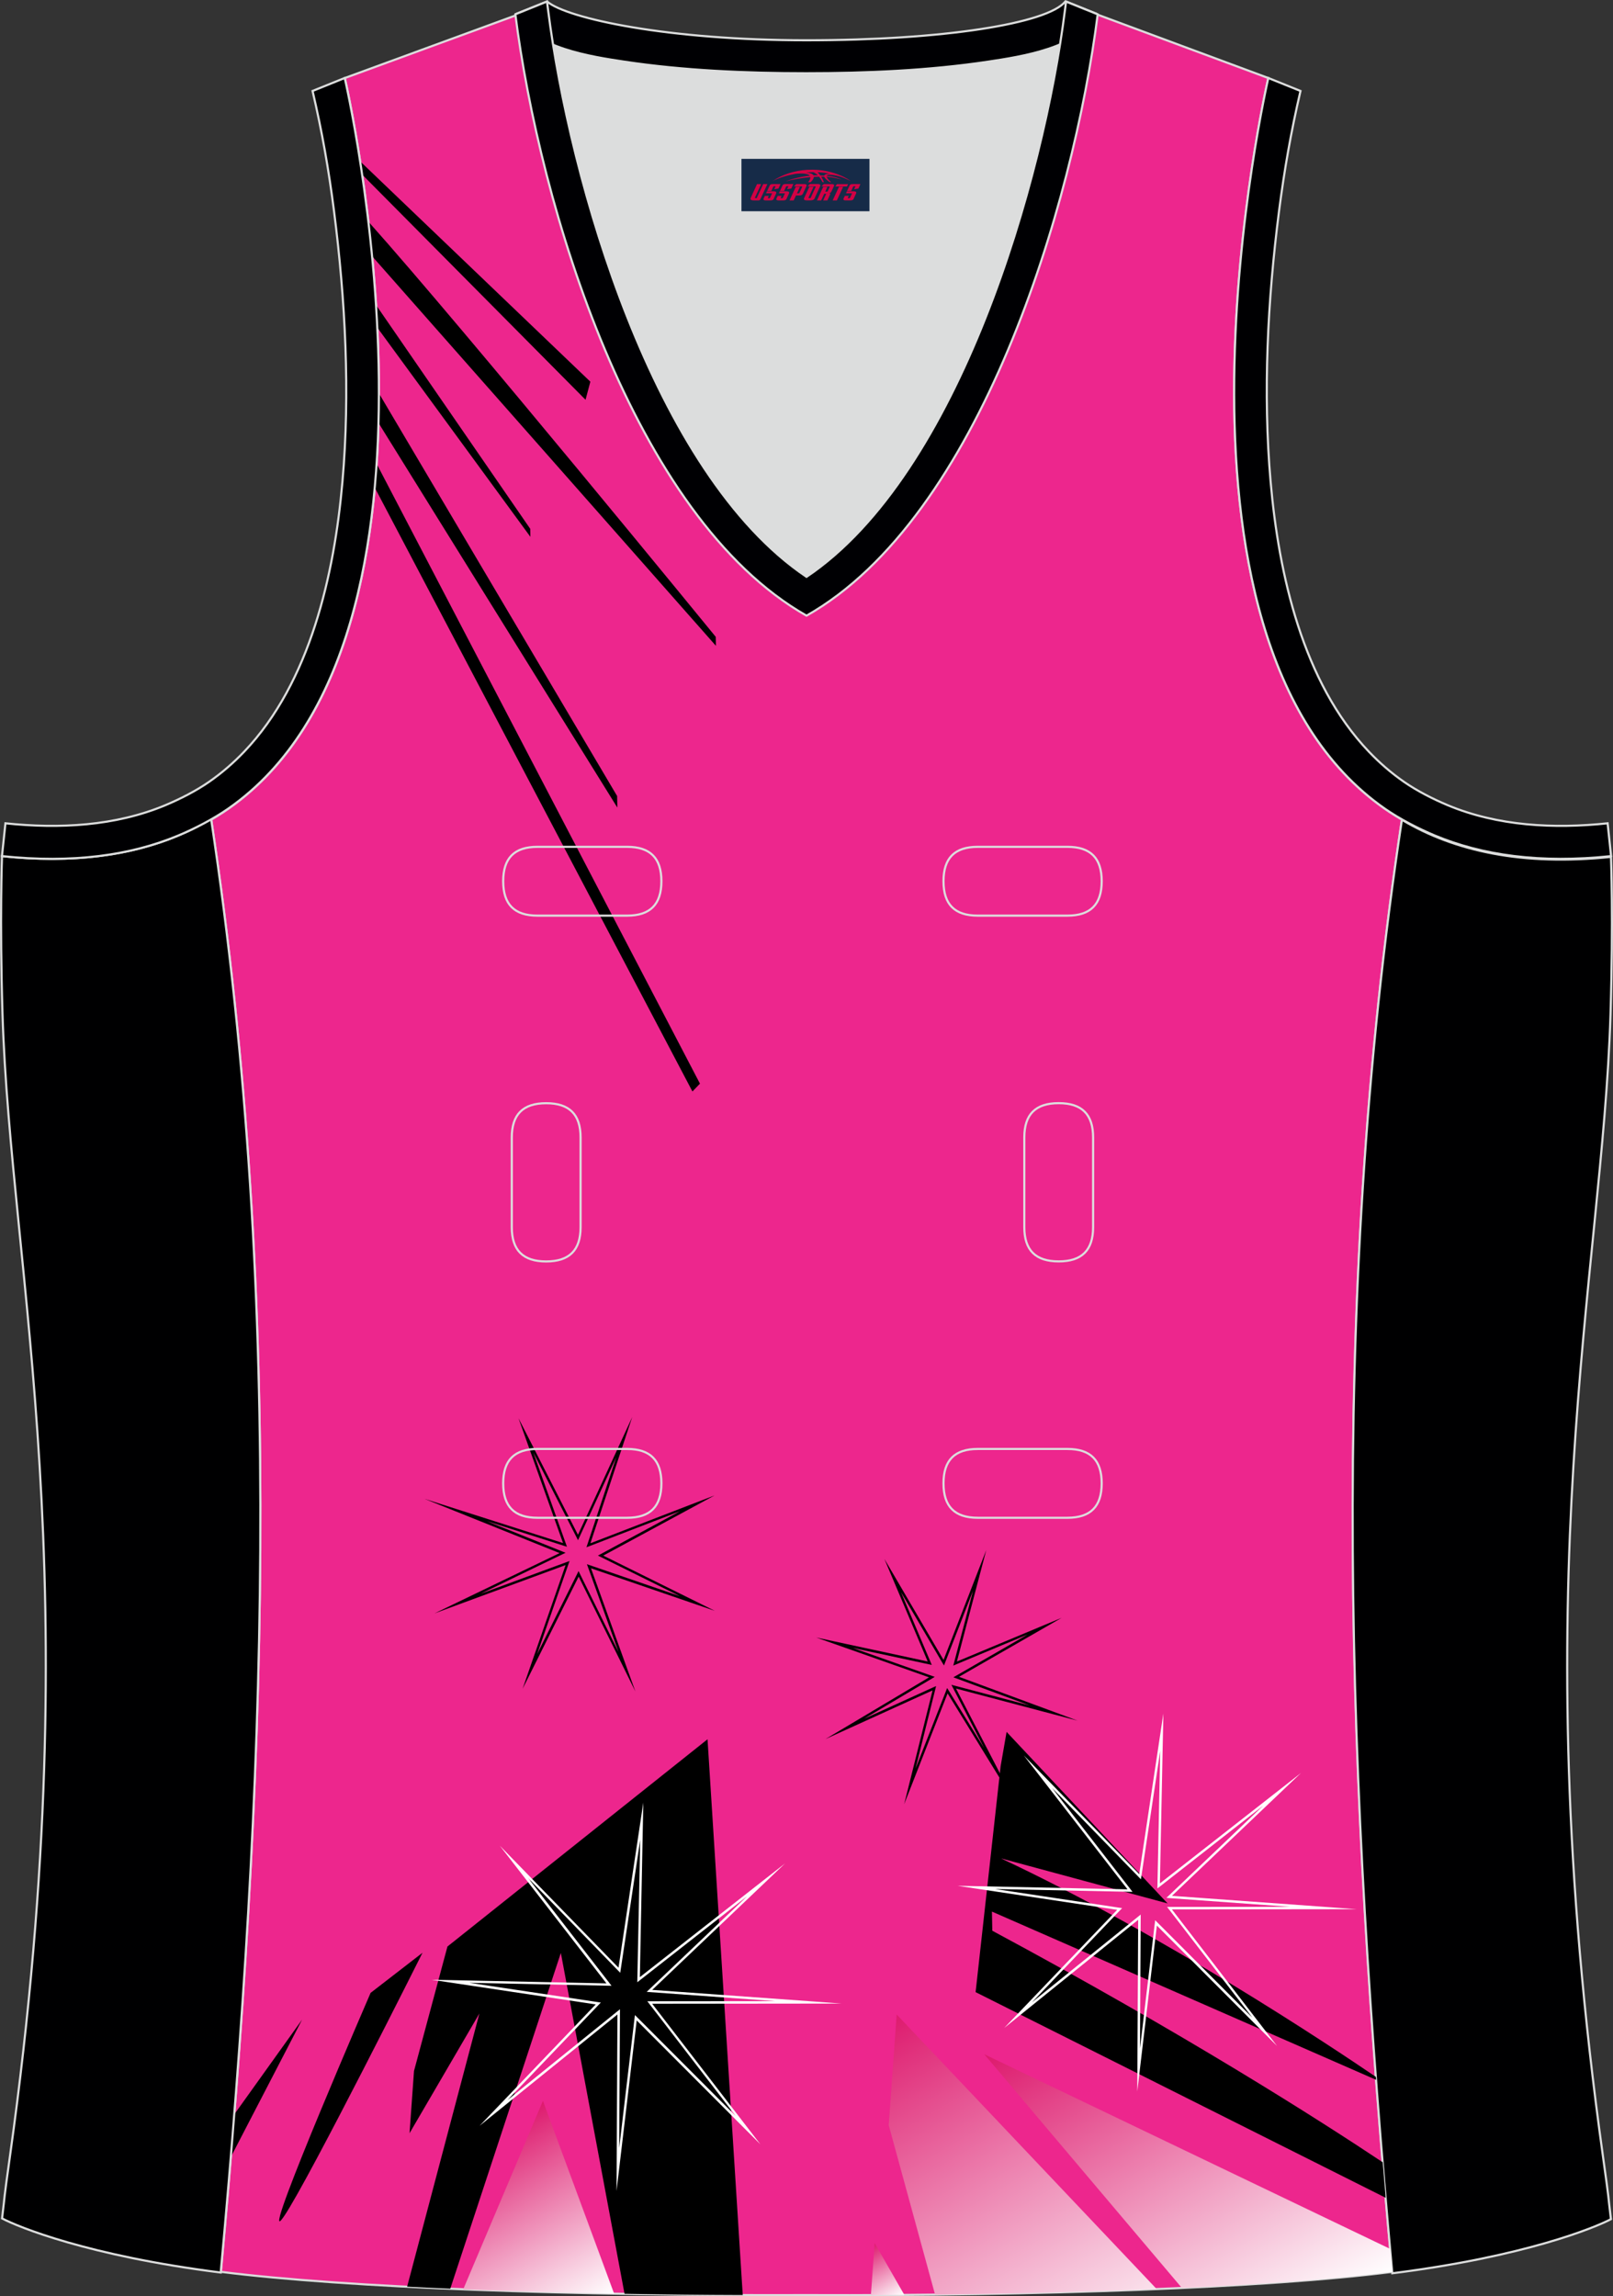 <?xml version="1.0" encoding="utf-8"?>
<!-- Generator: Adobe Illustrator 19.0.0, SVG Export Plug-In . SVG Version: 6.00 Build 0)  -->
<svg xmlns="http://www.w3.org/2000/svg" xmlns:xlink="http://www.w3.org/1999/xlink" version="1.1" id="图层_1" x="0px" y="0px" width="302.41px" height="430.42px" viewBox="0 0 302.41 430.42" enable-background="new 0 0 302.41 430.42" xml:space="preserve">
<rect x="0" y="0" width="302.41" height="430.42" fill="#333333" stroke="none"/>
<g id="XMLID_23_">
	<path id="XMLID_24_" fill="#ED268D" stroke="#DCDDDD" stroke-width="0.4" stroke-miterlimit="22.926" d="M101.8,1.01L64.64,14.63   c0,0,25.43,109.52-25.04,139.02c13.92,91.93,10.01,182.4,1.81,272.21c23.37,2.98,66.59,4.52,109.81,4.36   c43.21,0.17,86.44-1.37,109.81-4.36c-8.2-89.81-12.11-180.28,1.81-272.21c-50.47-29.5-25.04-139.02-25.04-139.02l-37-13.73   l-11.74,8.47l-40.26,2.38l-33.12-3.11L101.8,1.01z"/>
	<path fill="#DCDDDD" d="M151.21,108.12c26.92-18.11,42.35-67.47,47.53-99.78c-4.43,1.88-9.9,2.69-13.42,3.22   c-11.14,1.68-22.91,2.18-34.17,2.18s-23.02-0.5-34.17-2.18c-3.48-0.52-8.88-1.32-13.28-3.16   C108.88,40.71,124.31,90.02,151.21,108.12z"/>
	<path fill="#000001" stroke="#DCDDDD" stroke-width="0.4" stroke-miterlimit="22.926" d="M262.83,153.67   c9.87,5.89,22.68,8.69,39.2,6.95c0,0,0.46,11.69-0.09,29.57c-1.51,49.08-16.57,105.44-1.41,214.04c1.31,9.36,0.84,6.4,1.49,11.76   c-3,1.58-16.16,7.01-40.99,10.14C252.81,336.24,248.89,245.69,262.83,153.67z"/>
	<path fill="#000003" stroke="#DCDDDD" stroke-width="0.4" stroke-miterlimit="22.926" d="M205.5,2.55l-0.12,0.27   c-2.78,6.16-14.16,7.84-20.06,8.73c-11.14,1.68-22.91,2.18-34.17,2.18s-23.02-0.5-34.17-2.18c-5.9-0.89-17.28-2.56-20.06-8.73   l-0.1-0.23c1.13-0.45,1.64-0.66,5.74-2.31c3.85,3.24,22.89,7.27,48.59,7.27s45.26-3.15,48.59-7.27l0.15,0.01   C204.02,1.96,202.51,1.35,205.5,2.55z"/>
	<path d="M70.26,91.4l59.56,113.2l1.41-1.47L70.61,86.93C70.51,88.42,70.4,89.91,70.26,91.4L70.26,91.4z M67.53,30.25   c0.12,0.8,0.25,1.63,0.37,2.47l41.88,42.22l0.9-3.39L67.53,30.25L67.53,30.25z M69.07,41.55c18.07,20.22,65.12,77.83,65.12,77.83   l0.03,1.68L69.77,48.03C69.55,45.79,69.32,43.63,69.07,41.55L69.07,41.55z M70.5,57.17l28.91,41.96l0.03,1.5L70.74,61.41   C70.67,59.98,70.59,58.57,70.5,57.17L70.5,57.17z M71.04,73.72l44.66,75.5l0.04,2.16L70.97,79.29   C71.02,77.43,71.04,75.57,71.04,73.72z"/>
	<g>
		<path d="M83.89,364.88l48.76-38.85l6.6,104.18c-7.48-0.02-14.9-0.1-22.16-0.23l-11.94-63.9l-20.73,62.94    c-2.76-0.12-5.45-0.24-8.09-0.38l13.55-51.21l-13.1,22.45l0.84-11.67L83.89,364.88z"/>
		<path d="M69.48,373.57l9.73-7.52c0,0-21.09,42.13-25.9,49.31c-0.3,0.44-0.53,0.75-0.69,0.91C49.79,419,69.48,373.57,69.48,373.57z    "/>
		<path d="M187.6,331.08l-4.69,42.35l76.88,38.55c-0.19-2.22-0.38-4.44-0.56-6.66c-11.99-7.99-37.15-24.04-73.19-43.4l-0.07-3.59    L258,389.87l-0.04-0.55c-8.39-5.71-39.9-26.71-70.29-40.96l31.23,8.44l-30.18-32.15L187.6,331.08z"/>
		<path d="M43.92,396.35l12.71-17.76l-13.36,25.76C43.5,401.68,43.71,399.01,43.92,396.35z"/>
	</g>
	
		<linearGradient id="SVGID_1_" gradientUnits="userSpaceOnUse" x1="241.95" y1="406.21" x2="205.167" y2="469.92" gradientTransform="matrix(1 0 0 -1 0 843.072)">
		<stop offset="0" style="stop-color:#FFFFFF"/>
		<stop offset="1" style="stop-color:#DD196D"/>
	</linearGradient>
	<path fill="url(#SVGID_1_)" d="M260.63,421.56l-76.1-36.49l37.05,43.81c15.75-0.73,29.42-1.74,39.44-3.02   C260.89,424.42,260.76,422.99,260.63,421.56z"/>
	
		<linearGradient id="SVGID_2_" gradientUnits="userSpaceOnUse" x1="206.341" y1="395.853" x2="165.954" y2="465.124" gradientTransform="matrix(1 0 0 -1 0 843.072)">
		<stop offset="0" style="stop-color:#FFFFFF"/>
		<stop offset="1" style="stop-color:#DD196D"/>
	</linearGradient>
	<path fill="url(#SVGID_2_)" d="M168.11,377.62l-1.49,20.75l8.69,31.76c14.54-0.16,28.65-0.51,41.54-1.05L168.11,377.62z"/>
	
		<linearGradient id="SVGID_3_" gradientUnits="userSpaceOnUse" x1="167.207" y1="411.542" x2="161.608" y2="421.24" gradientTransform="matrix(1 0 0 -1 0 843.072)">
		<stop offset="0" style="stop-color:#FFFFFF"/>
		<stop offset="1" style="stop-color:#DD196D"/>
	</linearGradient>
	<path fill="url(#SVGID_3_)" d="M169.55,430.18l-5.57-9.71l-0.7,9.75C165.38,430.2,167.47,430.19,169.55,430.18z"/>
	
		<linearGradient id="SVGID_4_" gradientUnits="userSpaceOnUse" x1="107.524" y1="408.725" x2="88.537" y2="441.61" gradientTransform="matrix(1 0 0 -1 0 843.072)">
		<stop offset="0" style="stop-color:#FFFFFF"/>
		<stop offset="1" style="stop-color:#DD196D"/>
	</linearGradient>
	<path fill="url(#SVGID_4_)" d="M115.14,429.95l-13.35-36.14l-14.94,35.32C95.79,429.49,105.31,429.77,115.14,429.95z"/>
	<path fill="#FFFFFF" d="M119.96,370.62l23.51-18.41l3.68-2.88l-3.39,3.23l-21.48,20.45l29.32,2.11l6.19,0.45l-6.21,0.01   l-29.31,0.03l18.13,23.55l2.15,2.79l-2.49-2.49l-20.69-20.73l-3.31,27.97l-0.47,4l0.02-4.02l0.15-29.06l-23.1,18.65l-2.74,2.21   l2.43-2.54l19.34-20.21l-27.28-4.1l-3.48-0.52l3.52,0.07l29.25,0.61l-17.53-22.63l-2.46-3.18l2.8,2.88l19.45,19.99l4.13-27.49   l0.52-3.47l-0.07,3.51L119.96,370.62L119.96,370.62z M140.07,355.46l-20.21,15.82l-0.38,0.3l0.01-0.48l0.54-26.21l-3.68,24.46   l-0.07,0.45l-0.32-0.33l-16.96-17.44l15.36,19.83l0.29,0.38l-0.47-0.01l-26.2-0.55l24.23,3.64l0.43,0.06l-0.3,0.32l-17.21,17.98   l20.73-16.74l0.37-0.3l0,0.48l-0.14,25.51l2.89-24.44l0.06-0.46l0.33,0.33l18.54,18.57l-16.27-21.13l-0.28-0.36h0.46l23.56-0.02   l-23.63-1.7l-0.51-0.04l0.37-0.35L140.07,355.46z"/>
	<path d="M179.8,314.32l17.81,6.58l4.42,1.64l-4.56-1.2l-18.24-4.82l8.53,16.45l-0.4,0.22l-9.7-15.76l-6.87,17.52l-1.28,3.26   l0.85-3.39l4.48-17.95l-16.35,7.43l-3.71,1.68l3.5-2.08l15.9-9.48l-17.8-6.28l-3.36-1.19l3.48,0.75l17.43,3.75l-6.77-16.02   l-1.35-3.2l1.76,3l9.33,15.93l6.56-16.88l1.45-3.72l-1.02,3.86l-4.49,17.04l16.36-6.83l3.27-1.36l-3.07,1.77L179.8,314.32   L179.8,314.32z M193.03,319.69l-13.84-5.11l-0.45-0.17l0.42-0.24l13.49-7.77l-13.51,5.64l-0.42,0.18l0.12-0.44l3.59-13.61   l-5.28,13.59l-0.17,0.44l-0.24-0.4l-7.81-13.33l5.59,13.22l0.17,0.4l-0.43-0.09l-14.37-3.09l14.9,5.26l0.46,0.16l-0.41,0.25   L162,322.19l13.07-5.94l0.43-0.19l-0.11,0.45l-3.74,15.01l5.76-14.68l0.16-0.42l0.24,0.39l6.72,10.91l-5.93-11.45l-0.23-0.45   l0.49,0.13L193.03,319.69z"/>
	<path fill="#FFFFFF" d="M217.46,353.05l22.78-17.83l3.68-2.88l-3.39,3.23l-20.81,19.81l28.4,2.05l6.19,0.45l-6.21,0.01l-28.39,0.03   l17.57,22.82l2.15,2.79l-2.49-2.49l-20.05-20.09l-3.2,27.09l-0.47,4l0.02-4.02l0.15-28.15l-22.38,18.07l-2.74,2.21l2.43-2.54   L209.45,358l-26.43-3.98l-3.48-0.52l3.52,0.07l28.33,0.59l-16.98-21.92l-2.46-3.18l2.8,2.88l18.84,19.37l4-26.63l0.52-3.47   l-0.07,3.51L217.46,353.05L217.46,353.05z M236.84,338.46l-19.47,15.24l-0.38,0.29l0.01-0.48l0.52-25.29l-3.55,23.61l-0.07,0.45   l-0.32-0.33l-16.35-16.81l14.81,19.12l0.29,0.37l-0.47-0.01l-25.29-0.52l23.38,3.52l0.43,0.06l-0.3,0.31l-16.6,17.35l20.01-16.15   l0.37-0.3l0,0.48l-0.13,24.6l2.79-23.56l0.05-0.46l0.33,0.33l17.89,17.93l-15.7-20.39l-0.28-0.36h0.46l22.64-0.02l-22.72-1.64   l-0.51-0.04l0.37-0.35L236.84,338.46z"/>
	<path fill="#000001" stroke="#DCDDDD" stroke-width="0.4" stroke-miterlimit="22.926" d="M39.58,153.53   c-9.87,5.89-22.68,8.69-39.2,6.95c0,0-0.46,11.69,0.09,29.57c1.51,49.08,16.57,105.44,1.41,214.04c-1.31,9.36-0.84,6.4-1.49,11.76   c3,1.58,16.16,7.01,40.99,10.14C49.61,336.1,53.52,245.55,39.58,153.53z"/>
	<path fill="#000003" stroke="#DCDDDD" stroke-width="0.4" stroke-miterlimit="22.926" d="M96.62,2.68l5.93-2.39l0.21,1.62   c4.02,31.78,19.68,86.86,48.45,106.22c28.78-19.36,44.43-74.44,48.45-106.22l0.21-1.61l5.93,2.39   c-4.53,35.76-22.05,94.31-54.59,112.72C118.67,96.98,101.15,38.44,96.62,2.68z"/>
	<path fill="#000002" stroke="#DCDDDD" stroke-width="0.4" stroke-miterlimit="22.926" d="M62.63,39.63   c2.12,16.63,3.04,33.98,1.57,50.69c-1.52,17.33-6.03,37.57-18.4,50.56c-2,2.1-4.2,4.01-6.59,5.67c-2.48,1.72-5.41,3.21-8.19,4.38   c-9.42,3.94-19.95,4.46-30,3.4l-0.65,6.15c13.27,1.4,24.15-0.14,33.03-3.85c3.09-1.29,6.59-3.1,9.34-5.01   c46.24-32.14,21.89-137,21.89-137l-6.03,2.43C60.39,24.7,61.64,31.86,62.63,39.63z"/>
	<path fill="#000002" stroke="#DCDDDD" stroke-width="0.4" stroke-miterlimit="22.926" d="M239.79,39.63   c-2.13,16.63-3.04,33.98-1.57,50.69c1.52,17.33,6.03,37.57,18.4,50.56c2,2.1,4.2,4.01,6.59,5.67c2.48,1.72,5.41,3.21,8.19,4.38   c9.42,3.94,19.95,4.46,30,3.4l0.65,6.15c-13.27,1.4-24.15-0.14-33.03-3.85c-3.09-1.29-6.59-3.1-9.34-5.01   c-46.24-32.14-21.89-137-21.89-137l6.03,2.43C242.04,24.7,240.79,31.86,239.79,39.63z"/>
	<path d="M106.04,293.38l-20.18,7.43l-4.41,1.63l4.23-2.04l19.24-9.27l-19.58-7.86l-5.75-2.31l5.91,1.89l20.06,6.4l-7.17-20.09   l-1.18-3.31l1.6,3.13l9.55,18.72l8.48-18.4l1.69-3.67l-1.27,3.83l-6.57,19.83l19.95-7.69l3.31-1.27l-3.12,1.69l-17.73,9.58   l17.76,8.79l3.15,1.56l-3.33-1.14l-19.88-6.83l6.96,19.32l1.36,3.76l-1.77-3.59l-8.86-17.93l-8.94,17.89l-1.57,3.14l1.15-3.32   L106.04,293.38L106.04,293.38z M90.11,298.76l16.22-5.98l0.45-0.16l-0.16,0.45l-5.92,17l7.57-15.16l0.2-0.41l0.2,0.41l7.29,14.76   l-5.76-16l-0.16-0.45l0.45,0.15l16.99,5.84l-14.99-7.42l-0.39-0.19l0.39-0.21l15-8.11l-17.09,6.59l-0.45,0.17l0.15-0.45l5.45-16.45   l-6.99,15.16l-0.19,0.42l-0.21-0.42l-8.16-16l6.14,17.21l0.15,0.43l-0.44-0.14l-14.59-4.66l14.3,5.74l0.48,0.19l-0.46,0.22   L90.11,298.76z"/>
	<path fill="none" stroke="#DCDDDD" stroke-width="0.4" stroke-miterlimit="22.926" d="M183.31,158.74c-4.32,0-6.42,2.11-6.42,6.45   s2.1,6.45,6.42,6.45h16.82c4.32,0,6.42-2.11,6.42-6.45s-2.1-6.45-6.42-6.45H183.31L183.31,158.74z M204.94,213.21   c0-4.32-2.11-6.42-6.45-6.42s-6.45,2.1-6.45,6.42v16.82c0,4.32,2.11,6.42,6.45,6.42s6.45-2.1,6.45-6.42V213.21L204.94,213.21z    M95.95,230.04c0,4.32,2.11,6.42,6.45,6.42s6.45-2.1,6.45-6.42v-16.82c0-4.32-2.11-6.42-6.45-6.42s-6.45,2.1-6.45,6.42V230.04   L95.95,230.04z M100.76,271.61c-4.32,0-6.42,2.11-6.42,6.45c0,4.34,2.1,6.45,6.42,6.45h16.82c4.32,0,6.42-2.11,6.42-6.45   c0-4.34-2.1-6.45-6.42-6.45H100.76L100.76,271.61z M183.31,271.61c-4.32,0-6.42,2.11-6.42,6.45c0,4.34,2.1,6.45,6.42,6.45h16.82   c4.32,0,6.42-2.11,6.42-6.45c0-4.34-2.1-6.45-6.42-6.45H183.31L183.31,271.61z M100.76,158.74c-4.32,0-6.42,2.11-6.42,6.45   s2.1,6.45,6.42,6.45h16.82c4.32,0,6.42-2.11,6.42-6.45s-2.1-6.45-6.42-6.45H100.76z"/>
	
</g>
<g id="tag_logo">
	<rect y="29.78" fill="#162B48" width="24" height="9.818" x="139.01"/>
	<g>
		<path fill="#D30044" d="M154.97,32.97l0.005-0.011c0.131-0.311,1.085-0.262,2.351,0.071c0.715,0.24,1.44,0.54,2.193,0.9    c-0.218-0.147-0.447-0.289-0.682-0.42l0.011,0.005l-0.011-0.005c-1.478-0.845-3.218-1.418-5.1-1.62    c-1.282-0.115-1.658-0.082-2.411-0.055c-2.449,0.142-4.68,0.905-6.458,2.095c1.26-0.638,2.722-1.075,4.195-1.336    c1.467-0.18,2.476-0.033,2.771,0.344c-1.691,0.175-3.469,0.633-4.555,1.075c1.156-0.338,2.967-0.665,4.647-0.813    c0.016,0.251-0.115,0.567-0.415,0.96h0.475c0.376-0.382,0.584-0.725,0.595-1.004c0.333-0.022,0.66-0.033,0.971-0.033    C153.8,33.41,154.01,33.76,154.21,34.15h0.262c-0.125-0.344-0.295-0.687-0.518-1.036c0.207,0,0.393,0.005,0.567,0.011    c0.104,0.267,0.496,0.66,1.058,1.025h0.245c-0.442-0.365-0.753-0.753-0.835-1.004c1.047,0.065,1.696,0.224,2.885,0.513    C156.79,33.23,156.05,33.06,154.97,32.97z M152.53,32.88c-0.164-0.295-0.655-0.485-1.402-0.551    c0.464-0.033,0.922-0.055,1.364-0.055c0.311,0.147,0.589,0.344,0.84,0.589C153.07,32.86,152.8,32.87,152.53,32.88z M154.51,32.93c-0.224-0.016-0.458-0.027-0.715-0.044c-0.147-0.202-0.311-0.398-0.502-0.6c0.082,0,0.164,0.005,0.24,0.011    c0.72,0.033,1.429,0.125,2.138,0.273C155,32.53,154.62,32.69,154.51,32.93z"/>
		<path fill="#D30044" d="M141.93,34.51L140.76,37.06C140.58,37.43,140.85,37.57,141.33,37.57l0.873,0.005    c0.115,0,0.251-0.049,0.327-0.175l1.342-2.891H143.09L141.87,37.14H141.7c-0.147,0-0.185-0.033-0.147-0.125l1.156-2.504H141.93L141.93,34.51z M143.79,35.86h1.271c0.36,0,0.584,0.125,0.442,0.425L145.03,37.32C144.93,37.54,144.66,37.57,144.43,37.57H143.51c-0.267,0-0.442-0.136-0.349-0.333l0.235-0.513h0.742L143.96,37.1C143.94,37.15,143.98,37.16,144.04,37.16h0.18    c0.082,0,0.125-0.016,0.147-0.071l0.376-0.813c0.011-0.022,0.011-0.044-0.055-0.044H143.62L143.79,35.86L143.79,35.86z M144.61,35.79h-0.78l0.475-1.025c0.098-0.218,0.338-0.256,0.578-0.256H146.33L145.94,35.35L145.16,35.47l0.262-0.562H145.13c-0.082,0-0.12,0.016-0.147,0.071L144.61,35.79L144.61,35.79z M146.2,35.86L146.03,36.23h1.069c0.06,0,0.06,0.016,0.049,0.044    L146.77,37.09C146.75,37.14,146.71,37.16,146.63,37.16H146.45c-0.055,0-0.104-0.011-0.082-0.06l0.175-0.376H145.8L145.57,37.24C145.47,37.43,145.65,37.57,145.92,37.57h0.916c0.24,0,0.502-0.033,0.605-0.251l0.475-1.031c0.142-0.3-0.082-0.425-0.442-0.425H146.2L146.2,35.86z M147.01,35.79l0.371-0.818c0.022-0.055,0.06-0.071,0.147-0.071h0.295L147.56,35.46l0.791-0.115l0.387-0.845H147.29c-0.24,0-0.48,0.038-0.578,0.256L146.24,35.79L147.01,35.79L147.01,35.79z M149.41,36.25h0.278c0.087,0,0.153-0.022,0.202-0.115    l0.496-1.075c0.033-0.076-0.011-0.12-0.125-0.12H148.86l0.431-0.431h1.522c0.355,0,0.485,0.153,0.393,0.355l-0.676,1.445    c-0.06,0.125-0.175,0.333-0.644,0.327l-0.649-0.005L148.8,37.57H148.02l1.178-2.558h0.785L149.41,36.25L149.41,36.25z     M152,37.06c-0.022,0.049-0.06,0.076-0.142,0.076h-0.191c-0.082,0-0.109-0.027-0.082-0.076l0.944-2.051h-0.785l-0.987,2.138    c-0.125,0.273,0.115,0.415,0.453,0.415h0.72c0.327,0,0.649-0.071,0.769-0.322l1.085-2.384c0.093-0.202-0.06-0.355-0.415-0.355    h-1.533l-0.431,0.431h1.38c0.115,0,0.164,0.033,0.131,0.104L152,37.06L152,37.06z M154.72,35.93h0.278    c0.087,0,0.158-0.022,0.202-0.115l0.344-0.753c0.033-0.076-0.011-0.12-0.125-0.12h-1.402l0.425-0.431h1.527    c0.355,0,0.485,0.153,0.393,0.355l-0.529,1.124c-0.044,0.093-0.147,0.18-0.393,0.18c0.224,0.011,0.256,0.158,0.175,0.327    l-0.496,1.075h-0.785l0.54-1.167c0.022-0.055-0.005-0.087-0.104-0.087h-0.235L153.95,37.57h-0.785l1.178-2.558h0.785L154.72,35.93L154.72,35.93z M157.29,35.02L156.11,37.57h0.785l1.184-2.558H157.29L157.29,35.02z M158.8,34.95l0.202-0.431h-2.1l-0.295,0.431    H158.8L158.8,34.95z M158.78,35.86h1.271c0.36,0,0.584,0.125,0.442,0.425l-0.475,1.031c-0.104,0.218-0.371,0.251-0.605,0.251    h-0.916c-0.267,0-0.442-0.136-0.349-0.333l0.235-0.513h0.742L158.95,37.1c-0.022,0.049,0.022,0.06,0.082,0.06h0.18    c0.082,0,0.125-0.016,0.147-0.071l0.376-0.813c0.011-0.022,0.011-0.044-0.049-0.044h-1.069L158.78,35.86L158.78,35.86z     M159.59,35.79H158.81l0.475-1.025c0.098-0.218,0.338-0.256,0.578-0.256h1.451l-0.387,0.845l-0.791,0.115l0.262-0.562h-0.295    c-0.082,0-0.12,0.016-0.147,0.071L159.59,35.79z"/>
	</g>
</g>
</svg>